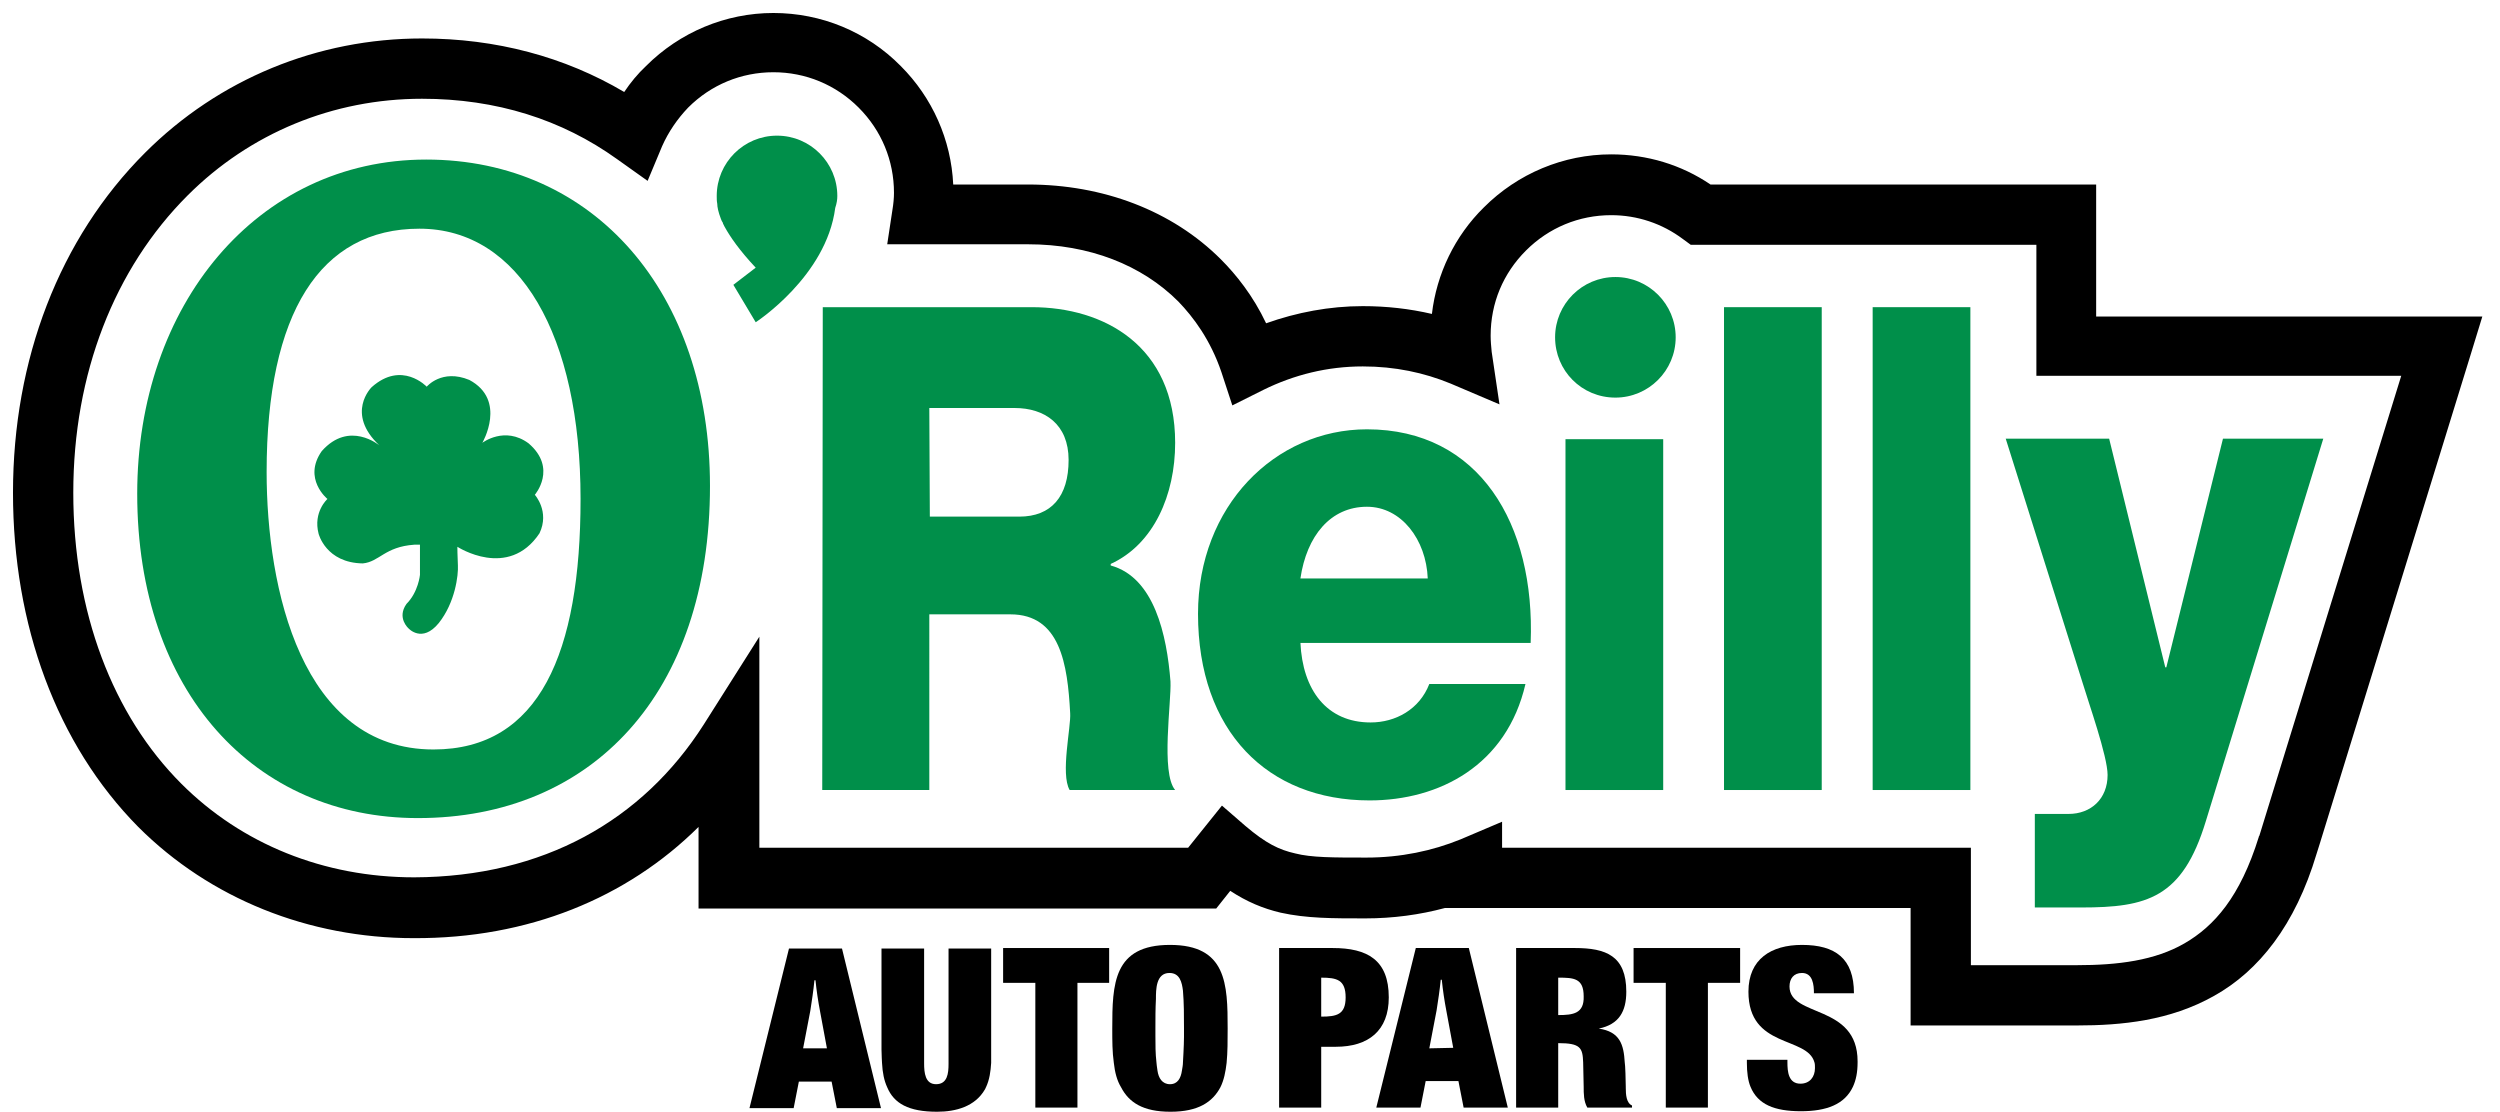 <?xml version="1.0" encoding="utf-8"?>
<!-- Generator: Adobe Illustrator 28.1.0, SVG Export Plug-In . SVG Version: 6.00 Build 0)  -->
<svg version="1.1" id="Layer_1" xmlns:svg="http://www.w3.org/2000/svg"
	 xmlns="http://www.w3.org/2000/svg" xmlns:xlink="http://www.w3.org/1999/xlink" x="0px" y="0px" width="481px" height="213.9px"
	 viewBox="0 0 481 213.9" style="enable-background:new 0 0 481 213.9;" xml:space="preserve">
<style type="text/css">
	.st0{fill:#008F4A;}
</style>
<path id="svg_3" d="M379.2,163.1v22.6h20.4c7.9,0,15-0.9,20.7-4.2c5.7-3.3,10.7-8.9,14.3-20.5c0-0.1,0-0.1,0.1-0.2
	c0,0,7.4-24,14.8-48c4.9-15.8,9.7-31.5,12.5-40.5h-64.4v-5.8h5.8h-5.8v5.8h-5.8V47.1h-66.5l-1.5-1.1c-4-3-8.8-4.6-13.8-4.6
	c-6.2,0-12,2.4-16.4,6.8c-4.4,4.4-6.8,10.1-6.8,16.4c0,1,0.1,2.1,0.2,3.1l1.5,10.1l-9.4-4c-5.1-2.1-10.7-3.3-16.9-3.3
	c-6.8,0-13.2,1.6-19.1,4.5l-6,3l-2.1-6.4c-2.1-6.2-5.4-10.6-8.3-13.6c-7-7-17.1-11-28.9-11h-27.1l1-6.6c0.2-1.2,0.3-2.3,0.3-3.3
	c0-6.2-2.4-12-6.8-16.4c-4.4-4.4-10.2-6.8-16.4-6.8c-6.2,0-12,2.4-16.4,6.8c-2.1,2.2-3.8,4.7-5,7.4l-2.8,6.7l-5.9-4.2
	C108.1,23,95.5,19,81.2,19c-17.1,0-33.1,6.6-45.1,18.6c-14.1,14.1-22,34.3-22,57.2c0,23,7.6,42.8,20.8,56c11.6,11.6,27.4,18,44.8,18
	c24.8-0.1,43.9-10.9,55.7-29.4l10.7-16.9v40.6h82.5l6.5-8.1l4.5,3.9c4,3.4,6.5,4.6,9.6,5.3c3.1,0.8,7.3,0.8,13.7,0.8
	c6.6,0,12.7-1.3,18.1-3.5l8-3.4v5L379.2,163.1L379.2,163.1z M367.6,197.3v-22.6H278c-4.8,1.3-10,2-15.3,2c-6.4,0-11.3,0-16.3-1.1
	c-3.4-0.8-6.5-2.1-9.7-4.2l-2.7,3.4h-99.6v-15.7c-13.8,13.7-32.8,21.5-54.8,21.4c-20.2,0-39.2-7.6-53-21.4
	C10.9,143.2,2.5,120.3,2.5,94.8c0-25.6,8.9-48.9,25.4-65.4c14.2-14.2,33.2-22,53.3-22c14.2,0,27.4,3.5,38.9,10.3
	c1.2-1.8,2.6-3.5,4.2-5c6.5-6.5,15.3-10.2,24.5-10.2c9.2,0,18,3.6,24.5,10.2c6.1,6.1,9.7,14.2,10.1,22.8h14.4
	c14.4,0,27.7,5,37.1,14.4c2.9,2.9,6.2,7,8.7,12.3c5.9-2.1,12.2-3.3,18.6-3.3c4.6,0,9,0.5,13.3,1.5c0.9-7.7,4.4-15,10-20.5
	c6.5-6.5,15.3-10.2,24.5-10.2c6.9,0,13.5,2,19.1,5.8h74.2v25.4h74.3l-2.3,7.5c0,0-24.8,80.4-29,94l-0.6,1.9
	c-4.1,13.7-11.1,22.5-19.7,27.3c-8.5,4.8-17.8,5.7-26.4,5.7L367.6,197.3L367.6,197.3z"/>
<path id="svg_4" class="st0" d="M178.9,99.4h17.2c6.2,0,9.5-3.9,9.5-10.9c0-6.9-4.6-10-10.4-10h-16.4L178.9,99.4L178.9,99.4z
	 M158.3,59.1h40.2c13.9,0,27.6,7.4,27.6,26.1c0,10-4.1,19.5-12.4,23.3v0.3c8.4,2.3,10.8,13.4,11.5,22.3c0.2,3.9-1.9,17.6,0.9,20.9
	h-20.3c-1.8-3.1,0.3-12.2,0.1-14.8c-0.5-9.4-1.9-19-11.5-19h-15.6V152h-20.6L158.3,59.1L158.3,59.1z"/>
<path id="svg_5" class="st0" d="M274.7,111.3c-0.3-7.5-5.1-13.8-11.7-13.8c-7,0-11.6,5.6-12.8,13.8H274.7z M250.2,123.6
	c0.4,9.2,5.1,15.4,13.5,15.4c4.8,0,9.4-2.5,11.3-7.4h18.5c-3.6,15.6-16.5,22.4-30,22.4c-19.6,0-33-13.3-33-35.9
	c0-20.7,14.8-35.5,32.5-35.5c21.6,0,32.4,18.2,31.5,41.1H250.2z"/>
<path id="svg_6" class="st0" d="M301.2,84.5H320V152h-18.8V84.5z"/>
<path id="svg_7" class="st0" d="M331.7,59.1h18.8V152h-18.8V59.1z"/>
<path id="svg_8" class="st0" d="M360.3,59.1h18.8V152h-18.8V59.1z"/>
<path id="svg_9" class="st0" d="M424.4,158c-4.5,14.8-11.3,16.6-24,16.6h-8.9v-18h6.5c4.3,0,7.5-2.9,7.5-7.5c0-3.6-3.7-14-4.8-17.7
	l-14.8-47h19.9l10.8,44h0.2l10.9-44H447L424.4,158L424.4,158z"/>
<path id="svg_10" class="st0" d="M299.2,64.9c0-6.4,5.2-11.6,11.6-11.6c6.4,0,11.6,5.2,11.6,11.6s-5.2,11.6-11.6,11.6
	C304.3,76.5,299.2,71.3,299.2,64.9"/>
<path id="svg_11" class="st0" d="M80.7,44c-19.1,0-29.4,16.2-29.4,46.8c0,22.4,6.7,53.4,32.1,53.4c20.4,0,28.3-18.6,28.3-48.2
	C111.7,64.6,100,44,80.7,44 M136.6,93.5c0,39.9-22.7,63.9-56.2,63.9c-31.3,0-54-24.2-54-62.4c0-36.2,23-64.3,55.6-64.3
	C114.3,30.7,136.6,56.3,136.6,93.5"/>
<path id="svg_12" class="st0" d="M161.1,37.7c0-6.4-5.2-11.6-11.6-11.6c-6.4,0-11.6,5.2-11.6,11.6c0,0.5,0,1,0.1,1.5
	c0,0.6,0.2,1.6,0.7,2.9c0.1,0.3,0.2,0.5,0.4,0.8c0,0,0,0.1,0,0.1c0.1,0.2,0.2,0.4,0.3,0.6c1.1,2,2.9,4.6,6,7.9l-4.3,3.3l4.3,7.2
	c0,0,13.6-8.8,15.3-22C161,39.1,161.1,38.4,161.1,37.7"/>
<path id="svg_13" class="st0" d="M63,96c0,0-2.8,2.5-1.7,6.7c0,0,1.4,5.6,8.5,5.7c3.2-0.3,4.2-3.2,9.9-3.6h1.1l0,5.8
	c0,0-0.3,3.3-2.6,5.6c-1.9,2.7,0.4,4.7,0.4,4.7s2.6,2.9,5.8-1c3.2-4,3.8-9.3,3.7-11.1c-0.1-1.8-0.1-3.6-0.1-3.6s9.8,6.4,15.8-2.6
	c2-4.2-0.9-7.4-0.9-7.4s4.4-5.1-1.2-9.9c-4.6-3.4-8.9-0.1-8.9-0.1s4.8-8.2-2.5-12.1c-5.3-2.2-8.2,1.3-8.2,1.3s-4.8-5.1-10.6,0.1
	c0,0-5.1,5,1.5,11.2c0,0-5.8-4.9-11.1,1.1C58.2,92.1,63,96,63,96"/>
<path id="svg_14" d="M154.5,201.8l1.4-7.3c0.3-1.9,0.6-3.9,0.8-5.9h0.2c0.2,2,0.5,4,0.9,6.1l1.3,7H154.5L154.5,201.8z M162,182.5
	h-10.2l-7.6,30.7h8.5l1-5.1h6.3l1,5.1h8.5L162,182.5z"/>
<path id="svg_15" d="M189.7,209.2c0.7-1.5,0.9-3.1,1-4.7c0-0.7,0-2.6,0-2.6v-19.4h-8.2v22.2c0,1.8-0.2,3.9-2.4,3.9
	c-2.1,0-2.3-2.2-2.3-4v-22.1h-8.2v19.4c0,0.9,0.1,2.6,0.1,2.6c0.1,1.9,0.4,3.4,1,4.7c1.3,3.1,4.1,4.7,9.6,4.7c3.6,0,7.3-1,9.2-4.3
	C189.6,209.5,189.6,209.3,189.7,209.2"/>
<path id="svg_16" d="M207.3,189.1h6.1v-6.7H193v6.7h6.2v24h8.1V189.1z"/>
<path id="svg_17" d="M227.8,199.5c0,1.6-0.2,4.9-0.2,4.9c0,0.5-0.1,1-0.2,1.6c-0.2,1.4-0.8,2.6-2.3,2.6c-1.5,0-2.2-1.2-2.4-2.6
	c-0.1-0.5-0.2-1.6-0.2-1.6c-0.2-1.7-0.2-3.4-0.2-5.1v-1.5c0-1.9,0-3.7,0.1-5.6c0-1.8,0-5,2.6-5c2,0,2.4,1.8,2.6,3.4
	c0.2,2.4,0.2,4.8,0.2,7.2V199.5z M236.2,197.9c0-8.6-0.2-16.1-11.1-16.1c-10.9,0-11.1,7.5-11.1,16.1c0,2.3,0,4.5,0.3,6.6
	c0.2,1.8,0.6,3.4,1.4,4.7c1.5,2.9,4.2,4.7,9.5,4.7c5.4,0,8.1-1.9,9.6-4.7c0.7-1.4,1-3,1.2-4.7C236.2,202.4,236.2,200.2,236.2,197.9"
	/>
<path id="svg_18" d="M328.7,189.1h6.1v-6.7h-20.5v6.7h6.2v24h8.1V189.1z"/>
<path id="svg_19" d="M254.2,195.6v-7.5c3,0,4.7,0.4,4.7,3.8C258.9,195.2,257.2,195.6,254.2,195.6 M254.3,201.4h2.7
	c6.3,0,10.2-3.1,10.2-9.5c0-7.2-4.1-9.5-10.8-9.5h-10.3v30.7h8.1V201.4z"/>
<path id="svg_20" d="M275,201.7l1.4-7.3c0.3-1.9,0.6-3.9,0.8-5.9h0.2c0.2,2,0.5,4,0.9,6.1l1.3,7L275,201.7L275,201.7z M282.6,182.4
	h-10.2l-7.6,30.7h8.5l1-5.1h6.3l1,5.1h8.5L282.6,182.4L282.6,182.4z"/>
<path id="svg_21" d="M299.8,195.3v-7.2c3,0,4.9,0.1,4.9,3.6C304.8,195,302.7,195.3,299.8,195.3 M312.6,204.4c-0.2-3.4-0.9-5.9-5-6.5
	c3.9-0.8,5.3-3.3,5.3-7.1c0-6.9-3.9-8.4-9.9-8.4h-11.3v30.7h8.1v-12.4c4.3,0,4.7,0.9,4.8,3.7c0,0.6,0.1,4.6,0.1,4.7
	c0,1.3,0,2.8,0.7,4h8.6v-0.4c-1.1-0.5-1.2-2.1-1.2-3.4v-0.2C312.8,208,312.7,204.8,312.6,204.4"/>
<path id="svg_22" d="M336.8,209.1c1.4,3.4,4.6,4.7,9.7,4.7c4.9,0,8.4-1.3,10-4.7c0.6-1.3,0.9-2.8,0.9-4.7c0-0.1,0-0.1,0-0.2
	c0-11.1-13.1-8.4-13.1-14.4c0-1.5,0.8-2.6,2.4-2.6c2.1,0,2.3,2.3,2.3,3.9h7.7c0-6.7-3.6-9.3-10-9.3c-5.9,0-10.3,2.7-10.3,9
	c0,11,11.3,8.5,12.7,13.6v0c0.1,0.3,0.1,0.7,0.1,1.1c0,1.7-1,3-2.8,3c-2.3,0-2.5-2.3-2.5-4.1c0-0.2,0-0.4,0-0.5h-7.8
	c0,0.1,0,0.3,0,0.5v0.1C336.1,206.3,336.3,207.9,336.8,209.1L336.8,209.1z"/>
</svg>
